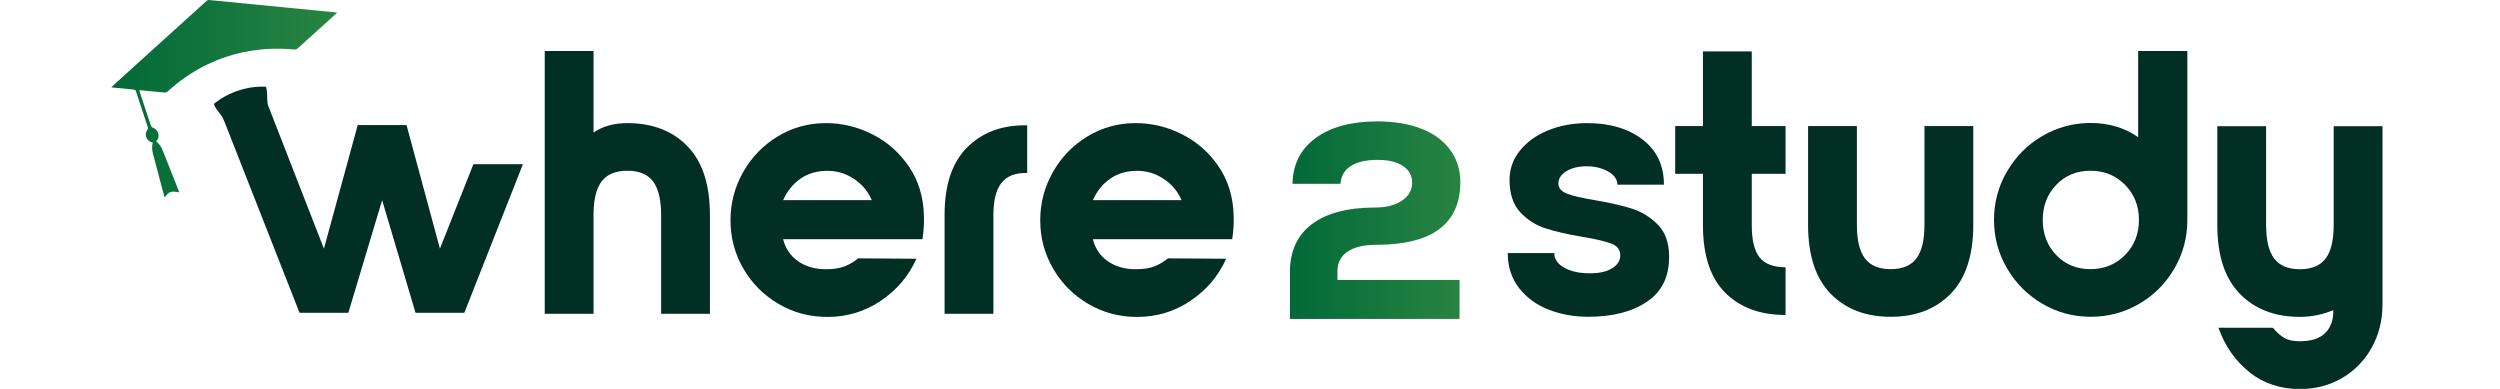 <svg width="225" height="35" viewBox="0 0 225 35" fill="none" xmlns="http://www.w3.org/2000/svg">
<g clip-path="url(#clip0_148_416)">
<path d="M12.534 8.116C12.555 8.194 12.569 8.25 12.584 8.307C12.914 9.313 13.245 10.313 13.583 11.312C13.604 11.383 13.682 11.467 13.738 11.488C13.977 11.566 14.153 11.714 14.238 11.995C14.315 12.263 14.259 12.481 14.097 12.664C14.083 12.678 14.069 12.699 14.055 12.727C14.371 12.953 14.547 13.29 14.688 13.649C15.16 14.825 15.624 16.008 16.089 17.183C16.103 17.226 16.117 17.268 16.131 17.317C15.371 17.176 15.244 17.218 14.815 17.767C14.738 17.479 14.66 17.211 14.59 16.944C14.315 15.902 14.041 14.867 13.766 13.825C13.682 13.495 13.653 13.164 13.752 12.833C13.71 12.819 13.668 12.805 13.625 12.791C13.161 12.657 12.964 12.052 13.266 11.678C13.337 11.594 13.33 11.524 13.294 11.425C12.943 10.369 12.591 9.306 12.246 8.243C12.203 8.109 12.147 8.067 12.034 8.06C11.373 8.004 10.704 7.933 10.007 7.863C10.19 7.694 10.345 7.553 10.5 7.405C13.196 4.963 15.892 2.52 18.595 0.077C18.651 0.028 18.729 -0.007 18.799 1.19321e-05C22.594 0.366 26.381 0.739 30.175 1.112C30.217 1.112 30.267 1.126 30.351 1.133C30.217 1.253 30.105 1.359 29.999 1.457C28.922 2.429 27.852 3.407 26.775 4.371C26.705 4.435 26.599 4.463 26.508 4.456C24.945 4.308 23.417 4.379 21.911 4.695C19.334 5.244 17.061 6.434 15.075 8.243C15.012 8.299 14.906 8.335 14.822 8.328C14.146 8.271 13.47 8.201 12.795 8.138C12.717 8.131 12.64 8.123 12.541 8.116H12.534Z" fill="url(#paint0_linear_148_416)"/>
<path d="M61.866 13.157C63.218 14.543 63.894 16.606 63.894 19.358V28.242H59.501V19.358C59.501 17.986 59.262 16.979 58.776 16.331C58.29 15.691 57.523 15.367 56.46 15.367C55.397 15.367 54.63 15.691 54.144 16.331C53.658 16.972 53.419 17.979 53.419 19.358V28.242H49.026V4.59H53.419V11.925C54.25 11.362 55.263 11.08 56.46 11.08C58.713 11.08 60.515 11.77 61.866 13.157Z" fill="#022F24"/>
<path d="M66.885 15.487C67.639 14.149 68.674 13.079 69.997 12.277C71.32 11.474 72.763 11.08 74.34 11.08C75.783 11.08 77.17 11.411 78.493 12.08C79.824 12.741 80.922 13.706 81.788 14.966C82.654 16.226 83.111 17.711 83.154 19.429C83.175 20.147 83.132 20.851 83.02 21.526H70.483C70.687 22.357 71.13 23.019 71.82 23.505C72.51 23.99 73.348 24.23 74.34 24.23C75.037 24.23 75.607 24.138 76.044 23.962C76.48 23.786 76.882 23.547 77.24 23.251L82.478 23.286C81.781 24.842 80.711 26.102 79.268 27.074C77.825 28.045 76.227 28.524 74.467 28.524C72.869 28.524 71.405 28.137 70.074 27.355C68.744 26.581 67.695 25.525 66.914 24.195C66.139 22.864 65.745 21.414 65.745 19.837C65.745 18.26 66.125 16.838 66.879 15.494L66.885 15.487ZM78.458 18.007C78.12 17.218 77.585 16.585 76.853 16.099C76.121 15.613 75.326 15.374 74.474 15.374C73.531 15.374 72.714 15.613 72.038 16.085C71.363 16.557 70.842 17.197 70.483 18.014H78.458V18.007Z" fill="#022F24"/>
<path d="M85.012 19.351C85.012 16.669 85.674 14.656 87.004 13.305C88.335 11.953 90.081 11.277 92.242 11.277H92.446V15.571H92.277C91.305 15.571 90.587 15.874 90.116 16.486C89.644 17.092 89.405 18.049 89.405 19.358V28.242H85.012V19.358V19.351Z" fill="#022F24"/>
<path d="M94.762 15.487C95.515 14.149 96.55 13.079 97.873 12.277C99.197 11.474 100.64 11.08 102.216 11.08C103.66 11.08 105.046 11.411 106.37 12.08C107.7 12.741 108.798 13.706 109.664 14.966C110.53 16.226 110.988 17.711 111.03 19.429C111.051 20.147 111.009 20.851 110.896 21.526H98.359C98.563 22.357 99.007 23.019 99.696 23.505C100.386 23.99 101.224 24.23 102.216 24.23C102.913 24.23 103.484 24.138 103.92 23.962C104.356 23.786 104.758 23.547 105.117 23.251L110.354 23.286C109.657 24.842 108.587 26.102 107.144 27.074C105.701 28.045 104.103 28.524 102.343 28.524C100.745 28.524 99.281 28.137 97.951 27.355C96.62 26.581 95.571 25.525 94.79 24.195C94.016 22.864 93.621 21.414 93.621 19.837C93.621 18.26 94.001 16.838 94.755 15.494L94.762 15.487ZM106.335 18.007C105.997 17.218 105.462 16.585 104.73 16.099C103.997 15.613 103.202 15.374 102.35 15.374C101.407 15.374 100.59 15.613 99.915 16.085C99.239 16.557 98.718 17.197 98.359 18.014H106.335V18.007Z" fill="#022F24"/>
<path d="M120.378 25.194H131.36V28.707H116.091V24.518C116.091 22.611 116.753 21.16 118.076 20.168C119.4 19.175 121.3 18.676 123.778 18.676C124.778 18.676 125.58 18.464 126.186 18.049C126.791 17.634 127.094 17.099 127.094 16.444C127.094 15.789 126.819 15.311 126.263 14.938C125.707 14.565 124.954 14.389 123.982 14.389C122.947 14.389 122.145 14.572 121.575 14.938C121.005 15.304 120.695 15.839 120.639 16.543H116.323C116.359 14.79 117.055 13.41 118.414 12.418C119.773 11.425 121.631 10.925 123.982 10.925C125.489 10.925 126.805 11.15 127.931 11.587C129.058 12.023 129.916 12.664 130.522 13.495C131.127 14.325 131.43 15.29 131.43 16.388C131.43 20.147 128.903 22.033 123.848 22.033C122.743 22.033 121.885 22.238 121.279 22.646C120.674 23.054 120.371 23.645 120.371 24.413V25.187L120.378 25.194Z" fill="url(#paint1_linear_148_416)"/>
<path d="M139.349 27.855C138.244 27.419 137.364 26.764 136.696 25.898C136.034 25.032 135.696 23.99 135.696 22.773H139.884C139.884 23.315 140.18 23.751 140.778 24.089C141.377 24.427 142.137 24.596 143.059 24.596C143.981 24.596 144.622 24.441 145.101 24.138C145.586 23.835 145.826 23.448 145.826 22.97C145.826 22.491 145.558 22.125 145.016 21.921C144.474 21.717 143.608 21.512 142.412 21.315C141.081 21.09 139.976 20.837 139.103 20.555C138.223 20.273 137.463 19.788 136.822 19.105C136.182 18.415 135.858 17.444 135.858 16.184C135.858 15.212 136.168 14.339 136.787 13.565C137.407 12.791 138.244 12.178 139.307 11.742C140.37 11.305 141.546 11.08 142.855 11.08C144.882 11.08 146.537 11.573 147.825 12.551C149.106 13.53 149.754 14.888 149.754 16.62H145.565C145.565 16.148 145.291 15.754 144.735 15.437C144.185 15.121 143.538 14.966 142.792 14.966C142.045 14.966 141.468 15.114 140.983 15.402C140.497 15.698 140.257 16.064 140.257 16.515C140.257 16.923 140.518 17.226 141.032 17.43C141.553 17.634 142.369 17.824 143.496 18.007C144.826 18.232 145.938 18.485 146.839 18.767C147.74 19.049 148.529 19.534 149.205 20.217C149.88 20.907 150.218 21.857 150.218 23.075C150.239 24.877 149.585 26.236 148.24 27.144C146.903 28.059 145.136 28.51 142.954 28.51C141.644 28.51 140.44 28.291 139.335 27.848L139.349 27.855Z" fill="#022F24"/>
<path d="M157.659 15.635V20.267C157.659 21.618 157.898 22.59 158.37 23.174C158.842 23.758 159.623 24.054 160.7 24.054V28.348C158.426 28.348 156.617 27.686 155.28 26.356C153.942 25.025 153.266 22.998 153.266 20.273V15.642H150.767V11.348H153.266V4.625H157.659V11.348H160.7V15.642H157.659V15.635Z" fill="#022F24"/>
<path d="M177.595 11.348V20.231C177.595 22.977 176.919 25.046 175.567 26.433C174.216 27.82 172.414 28.51 170.161 28.51C167.908 28.51 166.106 27.82 164.755 26.433C163.403 25.046 162.727 22.984 162.727 20.231V11.348H167.12V20.231C167.12 21.604 167.359 22.611 167.845 23.258C168.331 23.899 169.098 24.223 170.161 24.223C171.224 24.223 171.991 23.899 172.477 23.258C172.963 22.618 173.202 21.611 173.202 20.231V11.348H177.595Z" fill="#022F24"/>
<path d="M195.693 24.166C194.919 25.504 193.863 26.567 192.532 27.341C191.202 28.115 189.752 28.51 188.175 28.51C186.598 28.51 185.148 28.122 183.817 27.341C182.487 26.567 181.431 25.504 180.643 24.166C179.854 22.829 179.46 21.365 179.46 19.788C179.46 18.211 179.854 16.754 180.643 15.409C181.431 14.072 182.487 13.009 183.817 12.235C185.148 11.46 186.598 11.066 188.175 11.066C189.752 11.066 191.237 11.495 192.434 12.347V4.59H196.861V19.795C196.861 21.372 196.474 22.829 195.693 24.173V24.166ZM185.063 16.634C184.254 17.479 183.846 18.535 183.846 19.795C183.846 21.055 184.254 22.111 185.063 22.956C185.873 23.8 186.901 24.223 188.14 24.223C189.379 24.223 190.413 23.8 191.251 22.956C192.082 22.111 192.504 21.055 192.504 19.795C192.504 18.535 192.089 17.479 191.251 16.634C190.42 15.789 189.379 15.367 188.14 15.367C186.901 15.367 185.873 15.789 185.063 16.634Z" fill="#022F24"/>
<path d="M202.479 33.515C201.205 32.522 200.268 31.185 199.656 29.495H204.555C204.893 29.904 205.238 30.206 205.583 30.41C205.928 30.614 206.4 30.713 206.984 30.713C207.998 30.713 208.751 30.474 209.251 29.988C209.751 29.502 209.997 28.848 209.997 28.01V27.911C209.026 28.32 208.026 28.517 206.991 28.517C204.739 28.517 202.936 27.827 201.585 26.44C200.233 25.053 199.557 22.991 199.557 20.238V11.355H203.95V20.238C203.95 21.611 204.189 22.618 204.675 23.265C205.161 23.906 205.928 24.23 206.991 24.23C208.054 24.23 208.821 23.906 209.307 23.265C209.793 22.625 210.032 21.618 210.032 20.238V11.355H214.425V27.404C214.425 28.826 214.101 30.115 213.46 31.276C212.82 32.438 211.933 33.346 210.806 34.014C209.68 34.676 208.406 35.014 206.991 35.014C205.259 35.014 203.753 34.521 202.479 33.529V33.515Z" fill="#022F24"/>
<path d="M47.063 14.776L41.79 28.151H37.397L34.392 18.014L31.351 28.151H26.958L20.207 10.967C20.207 10.967 20.193 10.946 20.186 10.925C20.165 10.883 20.137 10.812 20.13 10.799C19.961 10.299 19.433 9.911 19.271 9.412C19.25 9.362 19.257 9.334 19.299 9.306C20.116 8.666 21.031 8.222 22.044 7.983C22.643 7.835 23.255 7.779 23.868 7.8C23.91 7.8 23.938 7.814 23.952 7.856C24.1 8.335 23.994 8.961 24.114 9.454L29.154 22.378L32.195 11.256H36.588L39.594 22.378L42.607 14.776H47.063Z" fill="#022F24"/>
</g>
<defs>
<linearGradient id="paint0_linear_148_416" x1="10" y1="8.884" x2="30.351" y2="8.884" gradientUnits="userSpaceOnUse">
<stop stop-color="#016938"/>
<stop offset="1" stop-color="#298442"/>
</linearGradient>
<linearGradient id="paint1_linear_148_416" x1="116.084" y1="19.816" x2="131.43" y2="19.816" gradientUnits="userSpaceOnUse">
<stop stop-color="#016938"/>
<stop offset="1" stop-color="#298442"/>
</linearGradient>
<clipPath id="clip0_148_416">
<rect width="204.425" height="35" fill="white" transform="translate(10)"/>
</clipPath>
</defs>
</svg>
